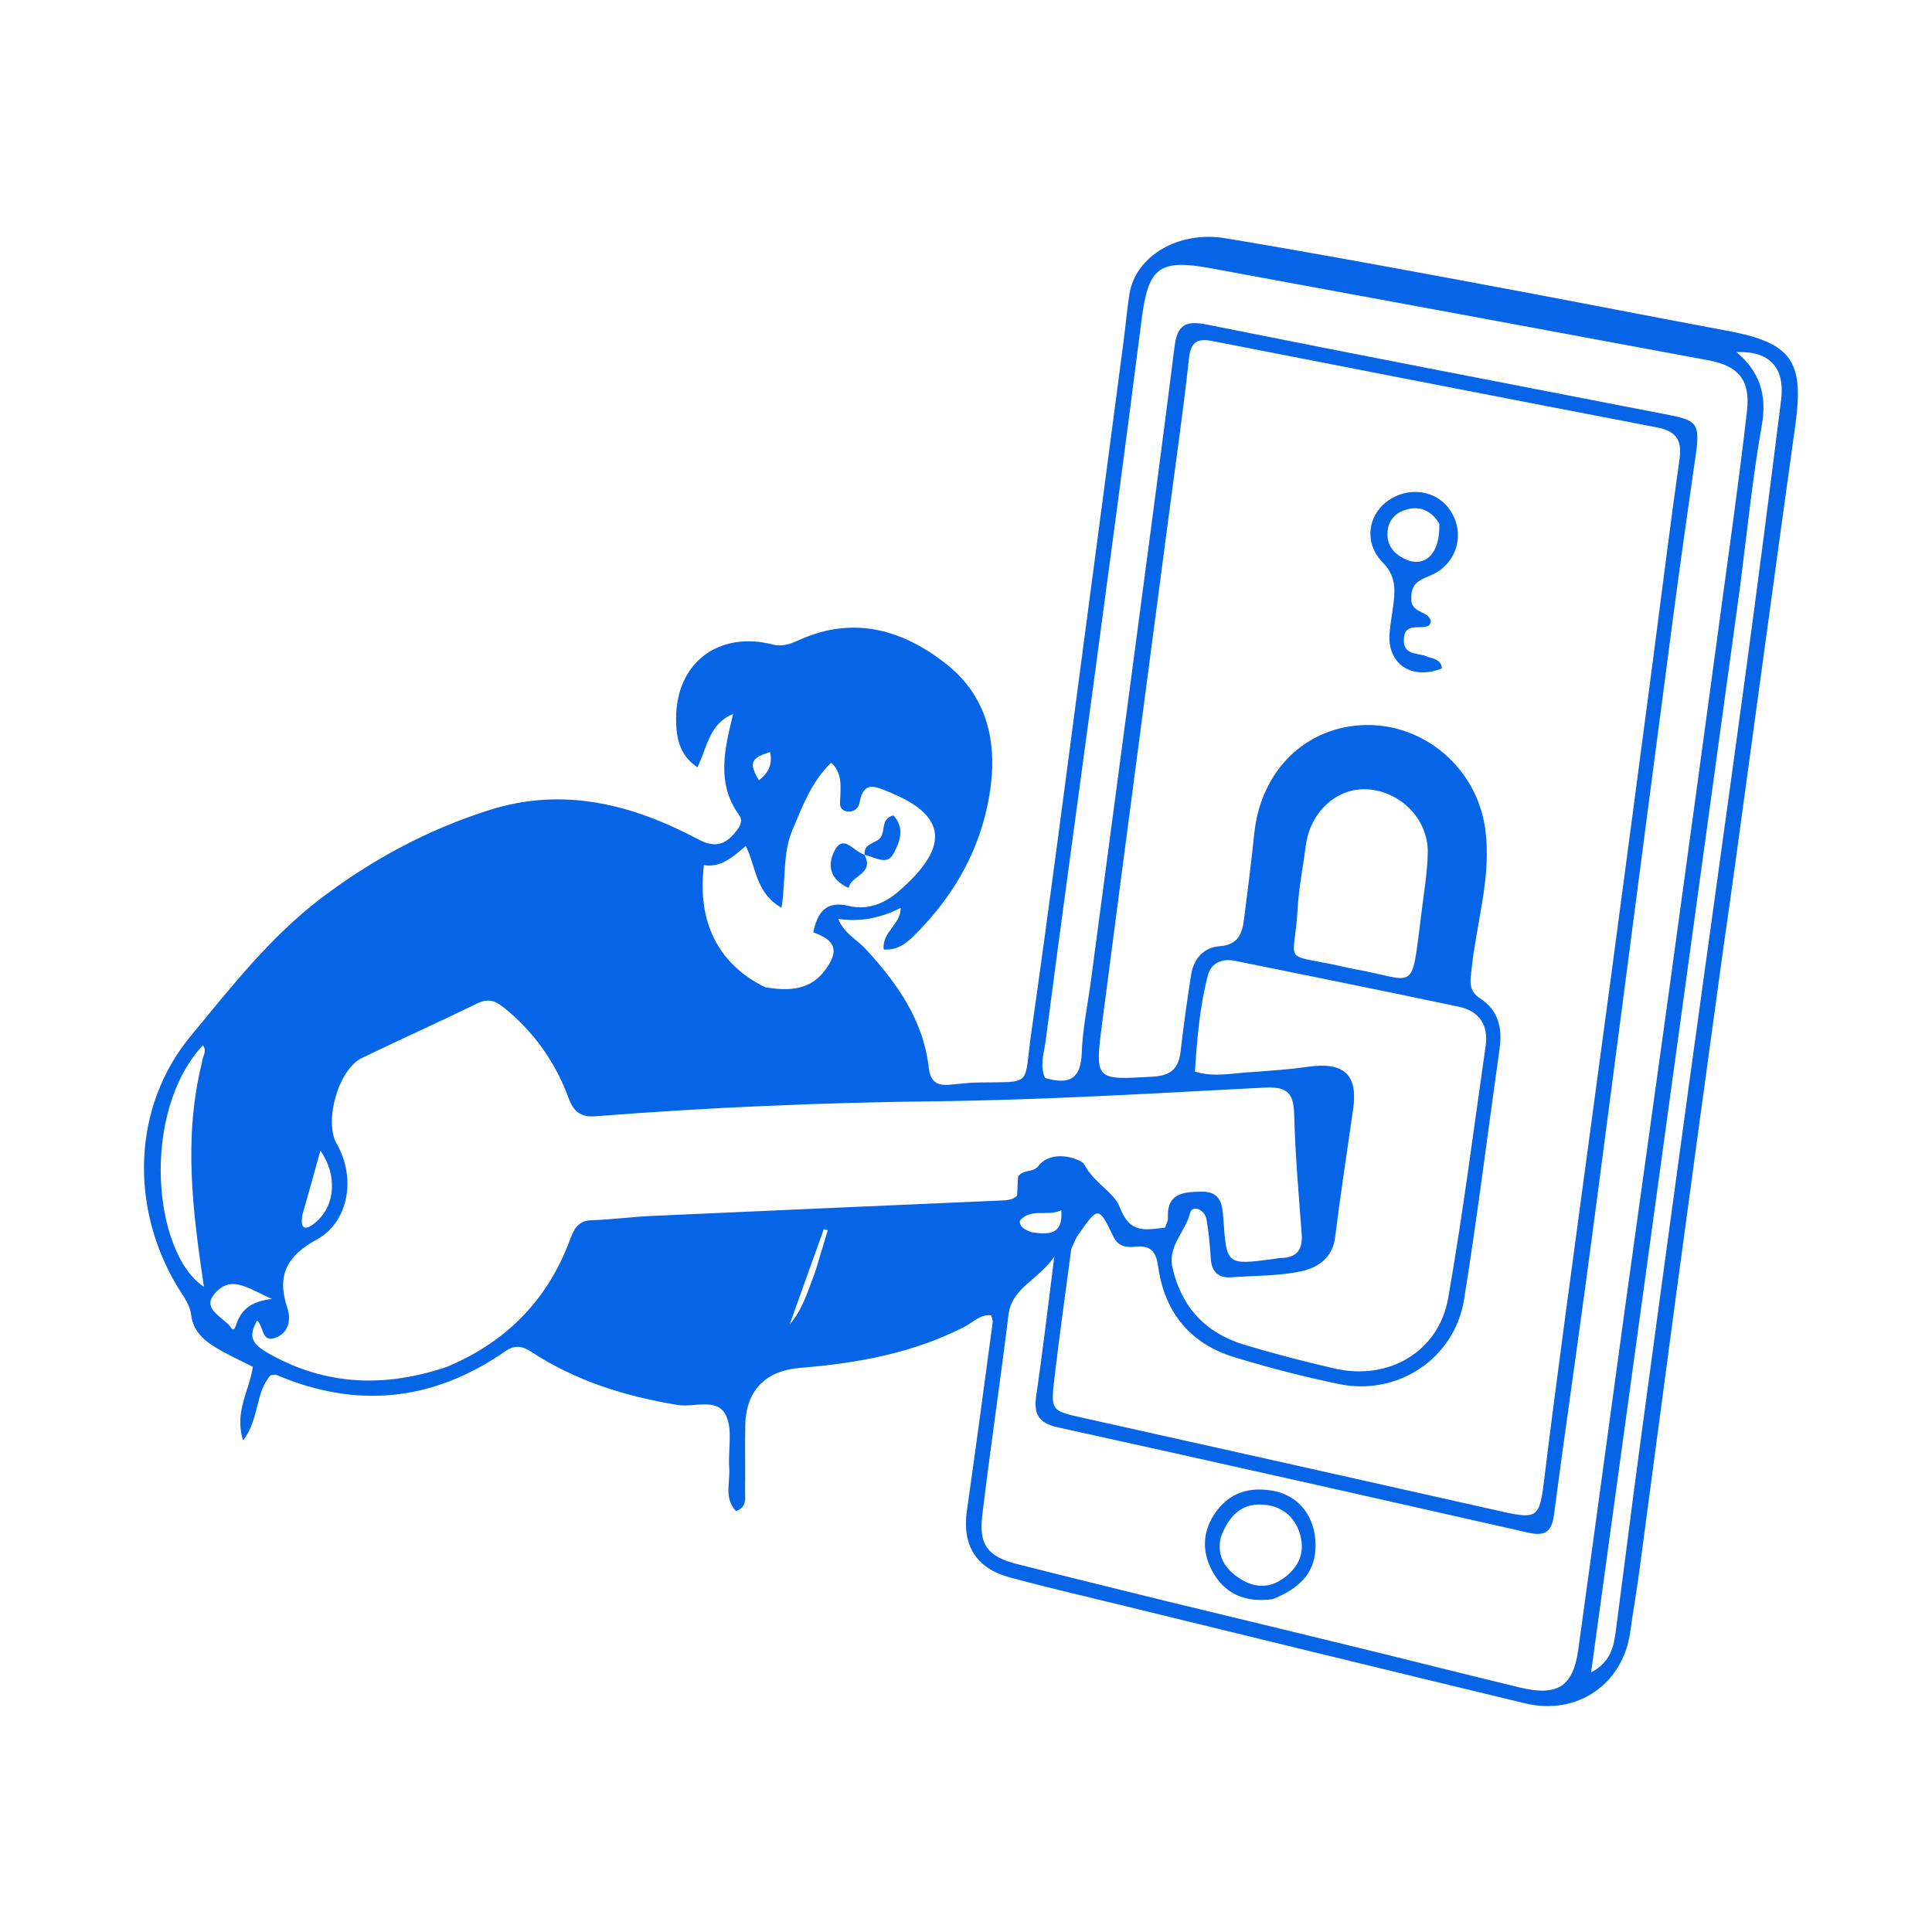 <svg width="206" height="206" viewBox="0 0 206 206" fill="none" xmlns="http://www.w3.org/2000/svg">
<path d="M183.725 101.272C181.957 114.137 180.233 126.778 178.532 139.422C177.275 148.76 176.056 158.103 174.804 167.441C174.508 169.647 174.125 171.841 173.817 174.045C173.047 179.568 168.164 182.952 162.634 181.623C148.054 178.118 133.491 174.546 118.923 170.994C115.178 170.082 111.423 169.205 107.702 168.203C104.058 167.222 102.571 164.755 103.094 161.09C104.05 154.396 104.942 147.693 105.846 140.992C105.877 140.761 105.751 140.509 105.693 140.243C104.506 140.116 103.77 140.988 102.897 141.438C97.371 144.287 91.406 145.357 85.307 145.85C81.645 146.146 79.542 148.229 79.464 151.968C79.415 154.284 79.478 156.602 79.441 158.919C79.429 159.72 79.686 160.69 78.485 161.124C77.171 159.764 77.868 158.06 77.754 156.523C77.615 154.647 78.147 152.513 77.417 150.942C76.5 148.971 73.999 150.095 72.239 149.803C66.664 148.881 61.403 147.251 56.657 144.143C55.693 143.511 54.897 143.369 53.862 144.087C46.208 149.398 38.072 150.262 29.478 146.6C29.341 146.542 29.147 146.619 28.854 146.643C27.215 148.423 27.688 151.244 25.923 153.59C24.944 150.493 26.627 148.242 26.953 145.735C25.636 145.06 24.322 144.468 23.092 143.735C21.751 142.934 20.591 141.937 20.383 140.215C20.244 139.067 19.518 138.18 18.942 137.229C13.833 128.777 14.069 118.031 20.336 110.462C24.627 105.281 28.807 99.885 34.269 95.749C39.724 91.618 45.654 88.435 52.184 86.369C60.108 83.862 67.441 85.773 74.452 89.497C76.36 90.511 77.464 89.987 78.576 88.517C78.97 87.996 79.214 87.467 78.791 86.879C76.35 83.49 77.262 79.872 78.169 76.128C75.651 77.155 75.429 79.581 74.365 81.814C72.324 80.452 72.088 78.428 72.088 76.611C72.089 70.673 76.623 67.251 82.391 68.719C83.532 69.01 84.391 68.605 85.327 68.189C91.117 65.618 96.353 67.195 100.945 70.843C105.381 74.366 106.403 79.379 105.493 84.799C104.54 90.477 101.852 95.288 97.843 99.373C96.899 100.334 95.929 101.347 94.23 101.245C93.998 99.382 96.058 98.575 96.038 96.808C94.007 97.818 91.821 98.356 89.376 97.974C90.018 99.559 91.348 100.163 92.266 101.153C95.64 104.795 98.453 108.761 99.034 113.866C99.204 115.355 99.924 115.774 101.241 115.661C102.267 115.573 103.292 115.436 104.318 115.42C110.229 115.325 109.128 115.931 109.972 110.038C111.927 96.394 113.67 82.718 115.487 69.054C116.932 58.192 118.362 47.327 119.792 36.463C120.015 34.768 120.162 33.061 120.423 31.372C121.047 27.35 125.596 24.567 130.642 25.402C139.26 26.829 147.851 28.42 156.441 30.011C165.704 31.727 174.948 33.542 184.207 35.277C191.027 36.555 192.38 38.473 191.428 45.309C189.28 60.746 187.194 76.191 185.081 91.632C184.652 94.772 184.214 97.911 183.725 101.272ZM114.225 133.172C113.621 137.754 112.965 142.331 112.429 146.922C112.016 150.461 112.092 150.427 115.564 151.199C130.449 154.51 145.33 157.84 160.208 161.184C163.829 161.998 164.157 161.76 164.603 158.126C165.342 152.093 166.133 146.067 166.939 140.042C168.55 127.994 170.196 115.951 171.807 103.903C173.316 92.619 174.804 81.332 176.292 70.046C177.221 63.002 178.084 55.949 179.084 48.915C179.376 46.858 178.64 45.95 176.675 45.573C160.865 42.531 145.063 39.451 129.262 36.362C127.672 36.051 126.967 36.441 126.774 38.221C126.185 43.666 125.394 49.09 124.68 54.521C122.293 72.684 119.886 90.844 117.527 109.011C116.718 115.234 116.768 115.157 122.941 114.798C124.904 114.685 125.681 113.887 125.888 112.066C126.198 109.344 126.58 106.629 127.004 103.923C127.271 102.214 128.364 101.01 130.046 100.892C132.019 100.754 132.448 99.551 132.643 98.022C133.034 94.968 133.42 91.912 133.74 88.85C134.445 82.109 139.306 77.391 145.687 77.305C151.919 77.222 157.418 81.917 158.343 88.254C159.087 93.351 157.444 98.259 156.917 103.256C156.788 104.478 156.498 105.61 157.801 106.445C159.785 107.716 160.199 109.635 159.888 111.842C158.633 120.74 157.533 129.662 156.112 138.533C155.099 144.86 149.038 148.876 142.759 147.573C138.989 146.79 135.244 145.822 131.563 144.695C126.839 143.249 124.144 139.844 123.482 135.013C123.247 133.294 122.576 132.785 121.028 132.93C120.048 133.022 119.228 132.923 118.7 131.827C117.144 128.594 117.098 128.611 114.963 131.663C114.72 132.01 114.555 132.41 114.225 133.172ZM124.551 170.769C131.296 172.403 138.044 174.028 144.786 175.675C150.529 177.079 156.259 178.537 162.007 179.919C166.076 180.897 167.732 179.85 168.282 175.893C169.956 163.846 171.568 151.791 173.227 139.742C174.792 128.375 176.4 117.013 177.964 105.646C179.831 92.071 181.682 78.495 183.52 64.916C184.474 57.875 185.474 50.838 186.274 43.779C186.646 40.495 185.341 39.003 182.126 38.406C164.437 35.123 146.748 31.843 129.054 28.594C123.536 27.581 122.424 28.573 121.723 34.088C119.976 47.848 118.112 61.593 116.272 75.341C114.681 87.219 113.028 99.09 111.492 110.975C111.326 112.26 110.835 113.646 111.43 114.936C113.943 115.671 115.24 115.116 115.341 112.291C115.435 109.652 115.993 107.029 116.343 104.399C117.855 93.031 119.371 81.663 120.876 70.294C122.347 59.176 123.843 48.062 125.241 36.935C125.525 34.68 126.381 34.148 128.625 34.597C145.088 37.891 161.575 41.064 178.056 44.265C180.981 44.833 181.267 45.286 180.804 48.516C179.979 54.278 179.158 60.042 178.395 65.813C176.534 79.9 174.709 93.992 172.865 108.081C171.598 117.756 170.346 127.432 169.045 137.102C167.95 145.246 166.758 153.378 165.69 161.526C165.453 163.333 164.725 163.822 162.972 163.425C146.262 159.641 129.548 155.874 112.815 152.195C110.731 151.737 110.2 150.786 110.49 148.803C111.178 144.115 111.723 139.406 112.417 133.99C110.637 136.561 107.88 137.292 107.525 140.212C106.656 147.349 105.587 154.462 104.73 161.6C104.353 164.747 105.346 165.982 108.416 166.761C113.649 168.089 118.892 169.377 124.551 170.769ZM47.615 145.756C53.97 143.112 58.408 138.61 60.796 132.131C61.199 131.037 61.656 130.145 63.084 130.104C65.221 130.041 67.351 129.746 69.489 129.649C81.898 129.085 94.308 128.552 106.717 128.005C107.313 127.979 107.923 127.969 108.445 127.5C108.482 126.783 108.52 126.037 108.551 125.434C109.176 124.642 110.147 125.044 110.696 124.347C112.256 122.363 115.366 123.671 115.597 124.133C116.566 126.072 118.807 127.145 119.385 128.692C120.473 131.6 122.139 131.132 124.233 130.893C124.349 130.517 124.547 130.193 124.53 129.88C124.385 127.228 126.161 127.093 128.097 127.06C130.208 127.023 130.336 128.481 130.443 130.005C130.789 134.894 130.792 134.894 135.791 134.24C136.046 134.207 136.3 134.136 136.554 134.133C138.303 134.112 138.923 133.222 138.792 131.518C138.462 127.251 138.097 122.98 137.985 118.705C137.924 116.405 137.068 115.851 134.859 115.964C123.22 116.558 111.576 117.282 99.927 117.419C87.753 117.563 75.61 118.066 63.481 119.024C61.88 119.15 61.143 118.478 60.632 117.092C59.209 113.229 56.909 109.984 53.674 107.394C52.766 106.668 52.003 106.449 50.893 106.989C46.809 108.976 42.664 110.838 38.575 112.814C36.085 114.018 34.519 119.551 35.906 121.964C37.964 125.545 37.215 130.281 33.776 132.163C30.591 133.907 29.48 135.987 30.627 139.429C31.052 140.704 30.806 142.135 29.329 142.654C27.837 143.179 28.142 141.348 27.401 140.805C26.486 142.523 26.736 143.264 28.862 144.436C34.758 147.686 40.912 147.999 47.615 145.756ZM133.752 114.295C135.624 114.137 137.491 114.035 139.365 113.756C143.325 113.167 144.789 114.61 144.286 118.192C143.643 122.764 142.919 127.326 142.364 131.908C142.093 134.144 140.496 135.156 138.786 135.536C136.385 136.068 133.852 135.998 131.376 136.19C129.872 136.306 129.177 135.601 129.091 134.108C129.013 132.741 128.871 131.37 128.643 130.021C128.451 128.888 127.097 128.492 126.904 129.298C126.422 131.309 124.492 132.833 125.01 135.138C125.963 139.373 128.546 142.131 132.647 143.374C135.841 144.342 139.081 145.179 142.335 145.925C148.052 147.238 153.407 144.123 154.409 138.426C155.979 129.5 157.117 120.497 158.408 111.523C158.727 109.305 157.723 107.801 155.548 107.342C147.594 105.663 139.627 104.05 131.658 102.443C130.33 102.175 129.14 102.642 128.789 103.992C127.911 107.366 127.634 110.828 127.409 114.253C129.559 114.929 131.424 114.386 133.752 114.295ZM185.533 62.581C180.255 101.039 174.977 139.497 169.648 178.326C171.779 177.19 172.075 175.513 172.297 173.827C173.125 167.543 173.902 161.252 174.747 154.97C176.528 141.724 178.33 128.481 180.144 115.24C182.122 100.811 184.152 86.389 186.106 71.957C187.428 62.196 188.688 52.425 189.911 42.651C190.348 39.157 188.639 37.394 185.156 37.544C187.61 39.618 188.428 42.077 187.854 45.332C186.875 50.891 186.304 56.521 185.533 62.581ZM81.584 105.265C84.063 105.68 86.43 105.638 88.065 103.322C89.472 101.331 89.096 100.258 86.711 99.414C87.16 97.331 88.005 95.989 90.543 96.599C92.512 97.072 94.313 96.34 95.794 95.059C100.929 90.621 101.383 87.128 94.868 84.481C93.446 83.904 92.068 83.149 91.649 85.572C91.544 86.178 91 86.654 90.312 86.52C89.369 86.335 89.578 85.591 89.601 84.885C89.642 83.669 89.762 82.386 88.627 81.316C86.488 83.393 85.567 85.974 84.499 88.483C83.424 91.008 83.804 93.785 83.333 96.792C80.521 95.181 80.624 92.404 79.522 90.203C78.103 91.403 76.847 92.539 75.053 92.242C74.329 98.283 76.523 102.778 81.584 105.265ZM151.508 97.776C151.764 95.487 152.2 93.201 152.235 90.908C152.289 87.334 149.327 84.372 145.788 84.161C142.547 83.967 139.701 86.567 139.235 90.138C138.937 92.422 138.477 94.696 138.351 96.989C138.029 102.852 136.543 101.658 142.584 102.935C143.17 103.059 143.751 103.211 144.34 103.315C151.055 104.493 150.446 106.131 151.508 97.776ZM21.529 113.3C21.538 112.709 22.139 112.127 21.638 111.436C14.921 118.71 16.364 133.65 21.739 137.205C20.556 129.13 19.532 121.39 21.529 113.3ZM32.248 129.503C31.984 131.01 32.466 131.327 33.648 130.337C35.74 128.586 36.013 125.318 34.161 122.68C33.541 124.941 32.961 127.051 32.248 129.503ZM24.403 141.263C24.65 141.544 24.884 142.186 25.171 141.288C25.649 139.791 26.609 138.77 28.993 138.5C26.469 137.384 24.713 135.937 22.971 137.831C21.552 139.373 23.26 140.169 24.403 141.263ZM109.96 131.382C111.705 131.634 113.369 131.775 113.161 129.049C111.668 129.743 109.909 128.766 108.733 130.162C108.72 130.834 109.176 131.054 109.96 131.382ZM86.926 135.604C87.371 134.126 87.816 132.648 88.26 131.171C88.12 131.133 87.979 131.095 87.839 131.058C86.625 134.446 85.411 137.833 84.197 141.221C85.536 139.68 86.099 137.8 86.926 135.604ZM82.12 80.186C80.062 80.798 79.815 81.367 80.92 83.198C81.854 82.476 82.397 81.613 82.12 80.186Z" fill="#0665E6"/>
<path d="M150.481 63.776C150.378 65.448 152.345 65.057 152.566 66.254C152.493 66.413 152.465 66.64 152.349 66.704C151.447 67.192 149.716 66.257 149.686 68.228C149.66 69.891 151.133 69.586 152.075 69.973C152.75 70.251 153.645 70.253 153.752 71.271C150.501 72.554 147.895 70.799 148.163 67.491C148.252 66.387 148.479 65.294 148.604 64.191C148.781 62.642 148.732 61.294 147.441 59.981C145.441 57.946 145.803 55.003 147.91 53.453C150.192 51.774 153.25 52.252 154.691 54.511C156.215 56.901 155.372 60.015 152.757 61.25C151.658 61.77 150.42 62.001 150.481 63.776ZM153.466 55.841C152.609 54.414 151.357 53.864 149.781 54.387C148.645 54.763 147.961 55.633 147.936 56.882C147.909 58.246 148.696 59.102 149.855 59.632C151.922 60.578 153.581 59.044 153.466 55.841Z" fill="#0665E6"/>
<path d="M135.698 170.511C132.723 170.906 130.55 169.934 129.235 167.476C128.093 165.341 128.235 163.144 129.68 161.165C131.214 159.065 133.367 158.495 135.847 158.98C138.305 159.461 139.987 161.413 140.232 164.033C140.521 167.107 139.162 169.131 135.698 170.511ZM130.183 163.87C129.661 165.956 130.689 167.378 132.315 168.388C133.706 169.253 135.24 169.378 136.688 168.398C138.236 167.349 139.109 165.886 138.718 164.011C138.291 161.965 136.907 160.646 134.82 160.441C132.571 160.22 131.091 161.422 130.183 163.87Z" fill="#0665E6"/>
<path d="M92.169 91.135C93.244 93.216 90.778 93.29 90.479 94.67C88.395 93.738 88.238 92.168 88.966 90.739C89.901 88.902 90.926 90.689 92.043 91.079C92.183 91.152 92.169 91.135 92.169 91.135Z" fill="#0665E6"/>
<path d="M92.19 91.16C92.037 89.869 93.428 89.974 93.917 89.265C94.407 88.554 93.903 87.311 95.251 86.939C96.501 88.288 95.966 89.739 95.26 91.033C94.587 92.266 93.487 91.48 92.36 91.193C92.169 91.135 92.183 91.152 92.19 91.16Z" fill="#0665E6"/>
</svg>
